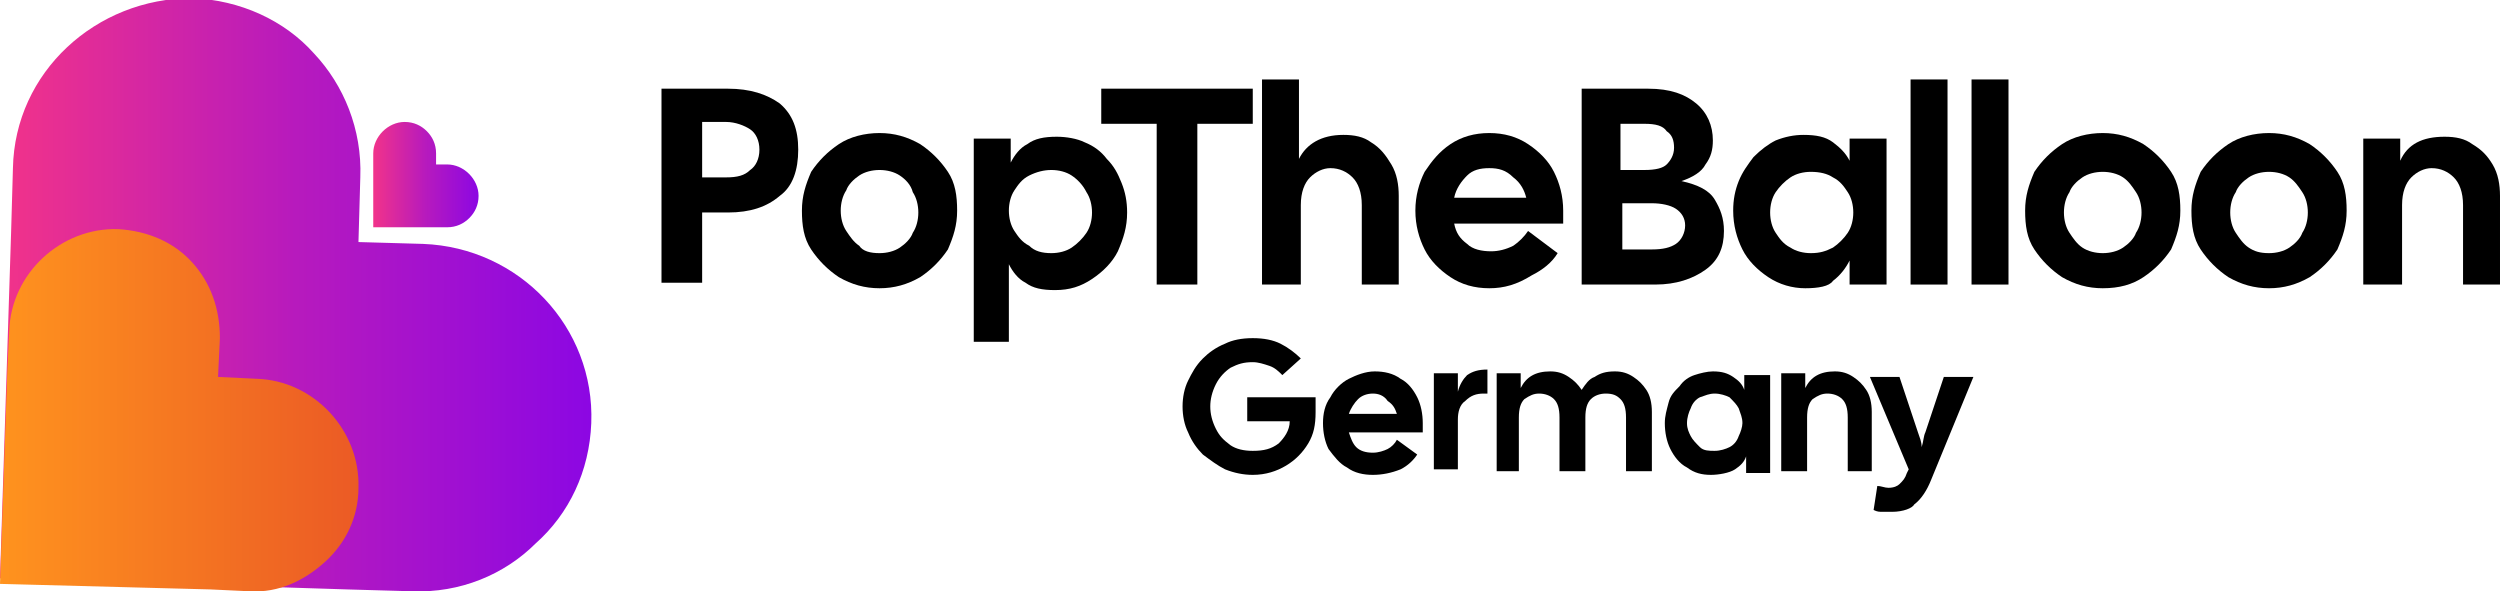 <?xml version="1.0" encoding="UTF-8"?> <svg xmlns="http://www.w3.org/2000/svg" xmlns:xlink="http://www.w3.org/1999/xlink" version="1.1" id="Ebene_1" x="0px" y="0px" viewBox="0 0 135.3 32" style="enable-background:new 0 0 135.3 32;" xml:space="preserve"> <style type="text/css"> .st0{fill:url(#SVGID_1_);} .st1{fill:url(#SVGID_2_);} .st2{fill:url(#SVGID_3_);} </style> <g> <g> <linearGradient id="SVGID_1_" gradientUnits="userSpaceOnUse" x1="9.998582e-03" y1="18" x2="32" y2="18" gradientTransform="matrix(1 0 0 -1 0 34)"> <stop offset="0" style="stop-color:#F23389"></stop> <stop offset="0.5" style="stop-color:#B71ABD"></stop> <stop offset="1" style="stop-color:#8C07E3"></stop> </linearGradient> <path class="st0" d="M32,22.9c0.2-5.2-3.9-9.5-9.1-9.7l-3.5-0.1l0.1-3.5c0.1-2.6-0.9-5-2.5-6.7c-1.6-1.8-4-2.9-6.6-3 C5.2-0.1,0.8,3.9,0.7,9.1l-0.1,3.5L0,31.3l18.8,0.6l3.5,0.1c2.6,0.1,5-0.9,6.7-2.6C30.8,27.8,31.9,25.5,32,22.9z"></path> <linearGradient id="SVGID_2_" gradientUnits="userSpaceOnUse" x1="0" y1="11.749" x2="19.43" y2="11.749" gradientTransform="matrix(1 0 0 -1 0 34)"> <stop offset="0" style="stop-color:#FF931E"></stop> <stop offset="1" style="stop-color:#EB5A25"></stop> </linearGradient> <path class="st1" d="M19.4,26.4c0.1-3.1-2.4-5.8-5.5-5.9l-2.1-0.1l0.1-2.1c0-1.6-0.5-3-1.5-4.1c-1-1.1-2.4-1.7-4-1.8 c-3.1-0.1-5.8,2.4-5.9,5.5l-0.1,2.1L0,31.6l11.4,0.3l2.1,0.1c1.6,0.1,3-0.6,4.1-1.6C18.7,29.4,19.4,28,19.4,26.4z"></path> <linearGradient id="SVGID_3_" gradientUnits="userSpaceOnUse" x1="20.157" y1="24.546" x2="25.906" y2="24.546" gradientTransform="matrix(1 0 0 -1 0 34)"> <stop offset="0" style="stop-color:#F23389"></stop> <stop offset="0.5" style="stop-color:#B71ABD"></stop> <stop offset="1" style="stop-color:#8C07E3"></stop> </linearGradient> <path class="st2" d="M25.9,10.6c0-0.9-0.8-1.7-1.7-1.7h-0.6V8.3c0-0.5-0.2-0.9-0.5-1.2c-0.3-0.3-0.7-0.5-1.2-0.5 c-0.9,0-1.7,0.8-1.7,1.7v0.6v3.4h3.4h0.6c0.5,0,0.9-0.2,1.2-0.5C25.7,11.5,25.9,11.1,25.9,10.6z"></path> </g> <g> <g> <path d="M35.8,15.4V4.8h3.6c1.2,0,2.1,0.3,2.8,0.8c0.7,0.6,1,1.4,1,2.5c0,1.1-0.3,2-1,2.5c-0.7,0.6-1.6,0.9-2.8,0.9H38v3.8H35.8z M38,9.6h1.3c0.6,0,1-0.1,1.3-0.4c0.3-0.2,0.5-0.6,0.5-1.1c0-0.5-0.2-0.9-0.5-1.1c-0.3-0.2-0.8-0.4-1.3-0.4H38V9.6z"></path> <path d="M47.6,15.6c-0.8,0-1.5-0.2-2.2-0.6c-0.6-0.4-1.1-0.9-1.5-1.5c-0.4-0.6-0.5-1.3-0.5-2.1c0-0.8,0.2-1.4,0.5-2.1 c0.4-0.6,0.9-1.1,1.5-1.5c0.6-0.4,1.4-0.6,2.2-0.6c0.8,0,1.5,0.2,2.2,0.6c0.6,0.4,1.1,0.9,1.5,1.5c0.4,0.6,0.5,1.3,0.5,2.1 c0,0.8-0.2,1.4-0.5,2.1c-0.4,0.6-0.9,1.1-1.5,1.5C49.1,15.4,48.4,15.6,47.6,15.6z M47.6,13.7c0.4,0,0.8-0.1,1.1-0.3 c0.3-0.2,0.6-0.5,0.7-0.8c0.2-0.3,0.3-0.7,0.3-1.1c0-0.4-0.1-0.8-0.3-1.1C49.3,10,49,9.7,48.7,9.5c-0.3-0.2-0.7-0.3-1.1-0.3 c-0.4,0-0.8,0.1-1.1,0.3c-0.3,0.2-0.6,0.5-0.7,0.8c-0.2,0.3-0.3,0.7-0.3,1.1c0,0.4,0.1,0.8,0.3,1.1c0.2,0.3,0.4,0.6,0.7,0.8 C46.7,13.6,47.1,13.7,47.6,13.7z"></path> <path d="M52.7,18.4V7.5h2v1.3c0.2-0.4,0.5-0.8,0.9-1c0.4-0.3,0.9-0.4,1.6-0.4c0.5,0,1.1,0.1,1.5,0.3c0.5,0.2,0.9,0.5,1.2,0.9 c0.4,0.4,0.6,0.8,0.8,1.3c0.2,0.5,0.3,1,0.3,1.6c0,0.8-0.2,1.4-0.5,2.1c-0.3,0.6-0.8,1.1-1.4,1.5c-0.6,0.4-1.2,0.6-2,0.6 c-0.7,0-1.2-0.1-1.6-0.4c-0.4-0.2-0.7-0.6-0.9-1v4.2H52.7z M56.9,13.7c0.4,0,0.8-0.1,1.1-0.3c0.3-0.2,0.6-0.5,0.8-0.8 c0.2-0.3,0.3-0.7,0.3-1.1c0-0.4-0.1-0.8-0.3-1.1C58.6,10,58.3,9.7,58,9.5c-0.3-0.2-0.7-0.3-1.1-0.3c-0.4,0-0.8,0.1-1.2,0.3 s-0.6,0.5-0.8,0.8c-0.2,0.3-0.3,0.7-0.3,1.1c0,0.4,0.1,0.8,0.3,1.1c0.2,0.3,0.4,0.6,0.8,0.8C56,13.6,56.4,13.7,56.9,13.7z"></path> <path d="M62.6,15.4V6.7h-3V4.8h8.2v1.9h-3v8.7H62.6z"></path> <path d="M68.3,15.4V4.3h2v4.3c0.4-0.8,1.2-1.3,2.4-1.3c0.6,0,1.1,0.1,1.5,0.4C74.7,8,75,8.4,75.3,8.9c0.3,0.5,0.4,1.1,0.4,1.7 v4.8h-2v-4.3c0-0.7-0.2-1.2-0.5-1.5c-0.3-0.3-0.7-0.5-1.2-0.5c-0.4,0-0.8,0.2-1.1,0.5c-0.3,0.3-0.5,0.8-0.5,1.5v4.3H68.3z"></path> <path d="M80.6,15.6c-0.8,0-1.5-0.2-2.1-0.6c-0.6-0.4-1.1-0.9-1.4-1.5c-0.3-0.6-0.5-1.3-0.5-2.1c0-0.8,0.2-1.5,0.5-2.1 c0.4-0.6,0.8-1.1,1.4-1.5c0.6-0.4,1.3-0.6,2.1-0.6c0.8,0,1.5,0.2,2.1,0.6c0.6,0.4,1.1,0.9,1.4,1.5c0.3,0.6,0.5,1.3,0.5,2.1 c0,0.1,0,0.2,0,0.3c0,0.1,0,0.2,0,0.4h-5.9c0.1,0.5,0.3,0.8,0.7,1.1c0.3,0.3,0.8,0.4,1.3,0.4c0.4,0,0.8-0.1,1.2-0.3 c0.3-0.2,0.6-0.5,0.8-0.8l1.6,1.2c-0.3,0.5-0.8,0.9-1.4,1.2C82.1,15.4,81.4,15.6,80.6,15.6z M80.6,9.1c-0.5,0-0.9,0.1-1.2,0.4 c-0.3,0.3-0.6,0.7-0.7,1.2h3.9c-0.1-0.4-0.3-0.8-0.7-1.1C81.5,9.2,81.1,9.1,80.6,9.1z"></path> <path d="M85.6,15.4V4.8h3.6c1.2,0,2,0.3,2.6,0.8c0.6,0.5,0.9,1.2,0.9,2c0,0.5-0.1,0.9-0.4,1.3c-0.2,0.4-0.7,0.7-1.3,0.9 c0.9,0.2,1.5,0.5,1.8,1c0.3,0.5,0.5,1,0.5,1.7c0,0.9-0.3,1.6-1,2.1c-0.7,0.5-1.6,0.8-2.7,0.8H85.6z M87.8,9.2H89 c0.6,0,1-0.1,1.2-0.3c0.2-0.2,0.4-0.5,0.4-0.9c0-0.4-0.1-0.7-0.4-0.9C90,6.8,89.6,6.7,89,6.7h-1.3V9.2z M87.8,13.5h1.6 c0.6,0,1-0.1,1.3-0.3c0.3-0.2,0.5-0.6,0.5-1c0-0.4-0.2-0.7-0.5-0.9c-0.3-0.2-0.8-0.3-1.3-0.3h-1.6V13.5z"></path> <path d="M97.7,15.6c-0.7,0-1.4-0.2-2-0.6c-0.6-0.4-1.1-0.9-1.4-1.5s-0.5-1.3-0.5-2.1c0-0.6,0.1-1.1,0.3-1.6 c0.2-0.5,0.5-0.9,0.8-1.3c0.4-0.4,0.8-0.7,1.2-0.9c0.5-0.2,1-0.3,1.5-0.3c0.7,0,1.2,0.1,1.6,0.4c0.4,0.3,0.7,0.6,0.9,1V7.5h2v7.9 h-2v-1.3c-0.2,0.4-0.5,0.8-0.9,1.1C99,15.5,98.4,15.6,97.7,15.6z M98,13.7c0.5,0,0.8-0.1,1.2-0.3c0.3-0.2,0.6-0.5,0.8-0.8 c0.2-0.3,0.3-0.7,0.3-1.1c0-0.4-0.1-0.8-0.3-1.1c-0.2-0.3-0.4-0.6-0.8-0.8c-0.3-0.2-0.7-0.3-1.2-0.3c-0.4,0-0.8,0.1-1.1,0.3 c-0.3,0.2-0.6,0.5-0.8,0.8c-0.2,0.3-0.3,0.7-0.3,1.1c0,0.4,0.1,0.8,0.3,1.1c0.2,0.3,0.4,0.6,0.8,0.8C97.2,13.6,97.6,13.7,98,13.7 z"></path> <path d="M103.4,15.4V4.3h2v11.1H103.4z"></path> <path d="M106.7,15.4V4.3h2v11.1H106.7z"></path> <path d="M113.8,15.6c-0.8,0-1.5-0.2-2.2-0.6c-0.6-0.4-1.1-0.9-1.5-1.5c-0.4-0.6-0.5-1.3-0.5-2.1c0-0.8,0.2-1.4,0.5-2.1 c0.4-0.6,0.9-1.1,1.5-1.5c0.6-0.4,1.4-0.6,2.2-0.6c0.8,0,1.5,0.2,2.2,0.6c0.6,0.4,1.1,0.9,1.5,1.5c0.4,0.6,0.5,1.3,0.5,2.1 c0,0.8-0.2,1.4-0.5,2.1c-0.4,0.6-0.9,1.1-1.5,1.5C115.4,15.4,114.7,15.6,113.8,15.6z M113.8,13.7c0.4,0,0.8-0.1,1.1-0.3 c0.3-0.2,0.6-0.5,0.7-0.8c0.2-0.3,0.3-0.7,0.3-1.1c0-0.4-0.1-0.8-0.3-1.1c-0.2-0.3-0.4-0.6-0.7-0.8c-0.3-0.2-0.7-0.3-1.1-0.3 s-0.8,0.1-1.1,0.3c-0.3,0.2-0.6,0.5-0.7,0.8c-0.2,0.3-0.3,0.7-0.3,1.1c0,0.4,0.1,0.8,0.3,1.1c0.2,0.3,0.4,0.6,0.7,0.8 C113,13.6,113.4,13.7,113.8,13.7z"></path> <path d="M122.8,15.6c-0.8,0-1.5-0.2-2.2-0.6c-0.6-0.4-1.1-0.9-1.5-1.5c-0.4-0.6-0.5-1.3-0.5-2.1c0-0.8,0.2-1.4,0.5-2.1 c0.4-0.6,0.9-1.1,1.5-1.5c0.6-0.4,1.4-0.6,2.2-0.6c0.8,0,1.5,0.2,2.2,0.6c0.6,0.4,1.1,0.9,1.5,1.5c0.4,0.6,0.5,1.3,0.5,2.1 c0,0.8-0.2,1.4-0.5,2.1c-0.4,0.6-0.9,1.1-1.5,1.5C124.3,15.4,123.6,15.6,122.8,15.6z M122.8,13.7c0.4,0,0.8-0.1,1.1-0.3 c0.3-0.2,0.6-0.5,0.7-0.8c0.2-0.3,0.3-0.7,0.3-1.1c0-0.4-0.1-0.8-0.3-1.1c-0.2-0.3-0.4-0.6-0.7-0.8c-0.3-0.2-0.7-0.3-1.1-0.3 s-0.8,0.1-1.1,0.3c-0.3,0.2-0.6,0.5-0.7,0.8c-0.2,0.3-0.3,0.7-0.3,1.1c0,0.4,0.1,0.8,0.3,1.1c0.2,0.3,0.4,0.6,0.7,0.8 C122,13.6,122.3,13.7,122.8,13.7z"></path> <path d="M127.9,15.4V7.5h2v1.2c0.4-0.9,1.2-1.3,2.4-1.3c0.6,0,1.1,0.1,1.5,0.4c0.5,0.3,0.8,0.6,1.1,1.1c0.3,0.5,0.4,1.1,0.4,1.7 v4.8h-2v-4.3c0-0.7-0.2-1.2-0.5-1.5c-0.3-0.3-0.7-0.5-1.2-0.5c-0.4,0-0.8,0.2-1.1,0.5c-0.3,0.3-0.5,0.8-0.5,1.5v4.3H127.9z"></path> </g> <g> <path d="M67.8,25.7c-0.5,0-1-0.1-1.5-0.3c-0.4-0.2-0.8-0.5-1.2-0.8c-0.3-0.3-0.6-0.7-0.8-1.2c-0.2-0.4-0.3-0.9-0.3-1.4 c0-0.5,0.1-1,0.3-1.4c0.2-0.4,0.4-0.8,0.8-1.2c0.3-0.3,0.7-0.6,1.2-0.8c0.4-0.2,0.9-0.3,1.5-0.3c0.6,0,1.1,0.1,1.5,0.3 c0.4,0.2,0.8,0.5,1.1,0.8l-1,0.9c-0.2-0.2-0.4-0.4-0.7-0.5c-0.3-0.1-0.6-0.2-0.9-0.2c-0.5,0-0.8,0.1-1.2,0.3 c-0.3,0.2-0.6,0.5-0.8,0.9c-0.2,0.4-0.3,0.8-0.3,1.2s0.1,0.8,0.3,1.2c0.2,0.4,0.4,0.6,0.8,0.9c0.3,0.2,0.7,0.3,1.2,0.3 c0.6,0,1-0.1,1.4-0.4c0.3-0.3,0.6-0.7,0.6-1.2l-2.3,0v-1.3h3.7c0,0.1,0,0.2,0,0.4c0,0.2,0,0.3,0,0.4c0,0.7-0.1,1.2-0.4,1.7 c-0.3,0.5-0.7,0.9-1.2,1.2C69.1,25.5,68.5,25.7,67.8,25.7z"></path> <path d="M74.3,25.7c-0.5,0-1-0.1-1.4-0.4c-0.4-0.2-0.7-0.6-1-1c-0.2-0.4-0.3-0.9-0.3-1.4c0-0.5,0.1-1,0.4-1.4 c0.2-0.4,0.6-0.8,1-1c0.4-0.2,0.9-0.4,1.4-0.4s1,0.1,1.4,0.4c0.4,0.2,0.7,0.6,0.9,1c0.2,0.4,0.3,0.9,0.3,1.4c0,0.1,0,0.2,0,0.2 c0,0.1,0,0.2,0,0.3H73c0.1,0.3,0.2,0.6,0.4,0.8c0.2,0.2,0.5,0.3,0.9,0.3c0.3,0,0.6-0.1,0.8-0.2c0.2-0.1,0.4-0.3,0.5-0.5l1.1,0.8 c-0.2,0.3-0.5,0.6-0.9,0.8C75.3,25.6,74.8,25.7,74.3,25.7z M74.3,21.3c-0.3,0-0.6,0.1-0.8,0.3c-0.2,0.2-0.4,0.5-0.5,0.8h2.6 c-0.1-0.3-0.2-0.5-0.5-0.7C74.9,21.4,74.6,21.3,74.3,21.3z"></path> <path d="M77.6,25.5v-5.3h1.3v1c0.1-0.4,0.3-0.7,0.5-0.9c0.3-0.2,0.6-0.3,1.1-0.3v1.3h-0.2c-0.4,0-0.7,0.1-1,0.4 c-0.3,0.2-0.4,0.6-0.4,1v2.7H77.6z"></path> <path d="M81,25.5v-5.3h1.3v0.8c0.3-0.6,0.8-0.9,1.6-0.9c0.4,0,0.7,0.1,1,0.3c0.3,0.2,0.5,0.4,0.7,0.7c0.2-0.3,0.4-0.6,0.7-0.7 c0.3-0.2,0.6-0.3,1.1-0.3c0.4,0,0.7,0.1,1,0.3c0.3,0.2,0.5,0.4,0.7,0.7c0.2,0.3,0.3,0.7,0.3,1.2v3.2H88v-2.9c0-0.5-0.1-0.8-0.3-1 c-0.2-0.2-0.4-0.3-0.8-0.3c-0.3,0-0.6,0.1-0.8,0.3c-0.2,0.2-0.3,0.5-0.3,1v2.9h-1.4v-2.9c0-0.5-0.1-0.8-0.3-1 c-0.2-0.2-0.5-0.3-0.8-0.3c-0.3,0-0.5,0.1-0.8,0.3c-0.2,0.2-0.3,0.5-0.3,1v2.9H81z"></path> <path d="M92.6,25.7c-0.5,0-0.9-0.1-1.3-0.4c-0.4-0.2-0.7-0.6-0.9-1c-0.2-0.4-0.3-0.9-0.3-1.4c0-0.4,0.1-0.7,0.2-1.1 s0.3-0.6,0.6-0.9c0.2-0.3,0.5-0.5,0.8-0.6c0.3-0.1,0.7-0.2,1-0.2c0.5,0,0.8,0.1,1.1,0.3c0.3,0.2,0.5,0.4,0.6,0.7v-0.8h1.4v5.3 h-1.3v-0.9c-0.1,0.3-0.3,0.5-0.6,0.7S93,25.7,92.6,25.7z M92.8,24.4c0.3,0,0.6-0.1,0.8-0.2c0.2-0.1,0.4-0.3,0.5-0.6 c0.1-0.2,0.2-0.5,0.2-0.7c0-0.3-0.1-0.5-0.2-0.8c-0.1-0.2-0.3-0.4-0.5-0.6c-0.2-0.1-0.5-0.2-0.8-0.2c-0.3,0-0.5,0.1-0.8,0.2 c-0.2,0.1-0.4,0.3-0.5,0.6c-0.1,0.2-0.2,0.5-0.2,0.8c0,0.3,0.1,0.5,0.2,0.7c0.1,0.2,0.3,0.4,0.5,0.6 C92.2,24.4,92.5,24.4,92.8,24.4z"></path> <path d="M96.4,25.5v-5.3h1.3v0.8c0.3-0.6,0.8-0.9,1.6-0.9c0.4,0,0.7,0.1,1,0.3c0.3,0.2,0.5,0.4,0.7,0.7c0.2,0.3,0.3,0.7,0.3,1.2 v3.2H100v-2.9c0-0.5-0.1-0.8-0.3-1c-0.2-0.2-0.5-0.3-0.8-0.3c-0.3,0-0.5,0.1-0.8,0.3c-0.2,0.2-0.3,0.5-0.3,1v2.9H96.4z"></path> <path d="M102.4,27.7c-0.1,0-0.3,0-0.5,0c-0.2,0-0.3,0-0.5-0.1l0.2-1.3c0.2,0,0.4,0.1,0.6,0.1c0.3,0,0.5-0.1,0.6-0.2 c0.2-0.2,0.3-0.3,0.4-0.6l0.1-0.2l-2.1-5h1.6l1,3c0.1,0.3,0.2,0.5,0.2,0.8c0.1-0.3,0.1-0.6,0.2-0.8l1-3h1.6l-2.3,5.6 c-0.2,0.5-0.5,1-0.9,1.3C103.5,27.5,103,27.7,102.4,27.7z"></path> </g> </g> </g> </svg> 
